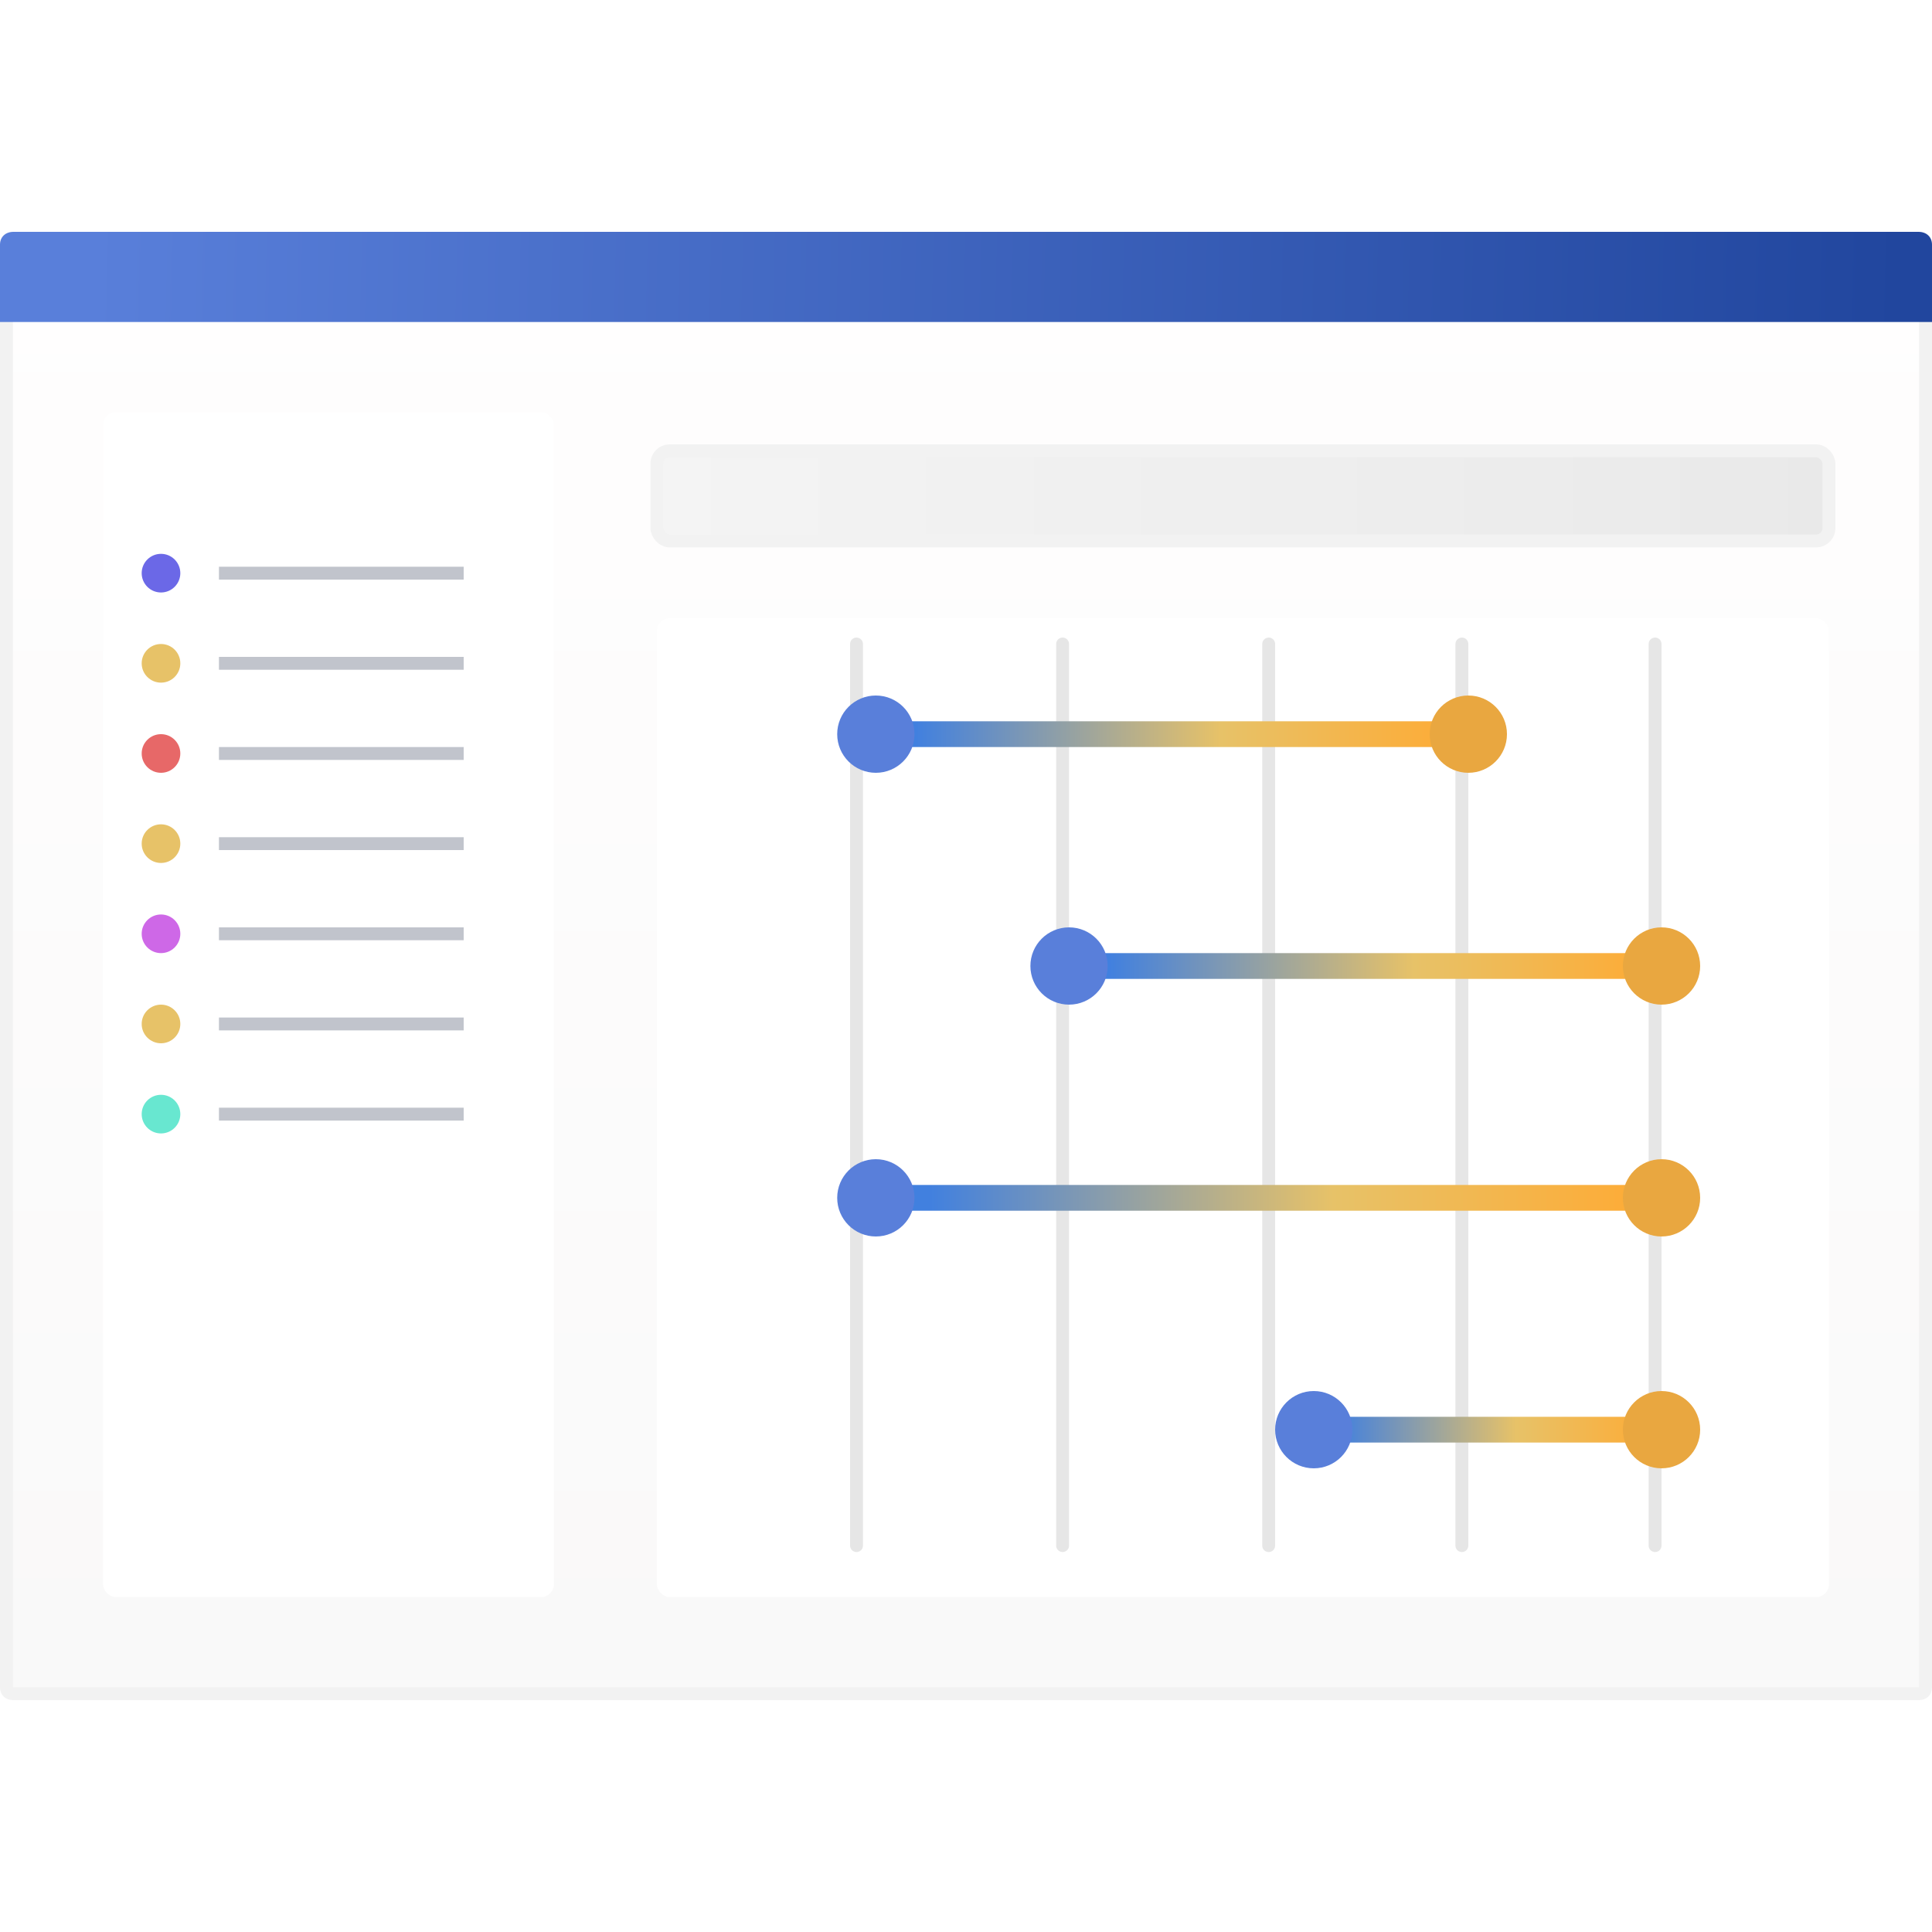 <svg width="150" height="150" viewBox="0 0 150 150" fill="none" xmlns="http://www.w3.org/2000/svg">
<path d="M148.944 131.5H1.056C0.845 131.5 0.711 131.435 0.634 131.362C0.56 131.291 0.5 131.178 0.5 131V19C0.5 18.822 0.56 18.709 0.634 18.638C0.711 18.565 0.845 18.5 1.056 18.5H148.944C149.155 18.5 149.289 18.565 149.366 18.638C149.44 18.709 149.5 18.822 149.5 19V131C149.5 131.178 149.44 131.291 149.366 131.362C149.289 131.435 149.155 131.5 148.944 131.5Z" fill="url(#paint0_linear_842_11758)" stroke="#F2F2F2"/>
<g filter="url(#filter0_d_842_11758)">
<rect x="51" y="47" width="91" height="76" rx="1" fill="url(#paint1_linear_842_11758)"/>
</g>
<rect x="51" y="35" width="91" height="7" rx="1" fill="url(#paint2_linear_842_11758)" stroke="#F2F2F2"/>
<path d="M150 25H0V19C0 18.4 0.423 18 1.056 18H148.944C149.577 18 150 18.4 150 19V25Z" fill="url(#paint3_linear_842_11758)"/>
<path d="M66.5 120L66.5 50" stroke="#E6E6E6" stroke-miterlimit="10" stroke-linecap="round"/>
<path d="M82.5 120L82.5 50" stroke="#E6E6E6" stroke-miterlimit="10" stroke-linecap="round"/>
<path d="M98.5 120L98.5 50" stroke="#E6E6E6" stroke-miterlimit="10" stroke-linecap="round"/>
<path d="M113.5 120L113.5 50" stroke="#E6E6E6" stroke-miterlimit="10" stroke-linecap="round"/>
<path d="M128.5 120L128.5 50" stroke="#E6E6E6" stroke-miterlimit="10" stroke-linecap="round"/>
<path d="M68 57H114" stroke="url(#paint4_linear_842_11758)" stroke-width="2" stroke-miterlimit="10" stroke-linecap="round" stroke-linejoin="round"/>
<circle cx="68" cy="57" r="3" fill="#597FDA"/>
<circle cx="114" cy="57" r="3" fill="#E9A740"/>
<path d="M83 75H129" stroke="url(#paint5_linear_842_11758)" stroke-width="2" stroke-miterlimit="10" stroke-linecap="round" stroke-linejoin="round"/>
<circle cx="83" cy="75" r="3" fill="#597FDA"/>
<circle cx="129" cy="75" r="3" fill="#E9A740"/>
<path d="M68 93H129" stroke="url(#paint6_linear_842_11758)" stroke-width="2" stroke-miterlimit="10" stroke-linecap="round" stroke-linejoin="round"/>
<circle cx="68" cy="93" r="3" fill="#597FDA"/>
<circle cx="129" cy="93" r="3" fill="#E9A740"/>
<path d="M102 111L129 111" stroke="url(#paint7_linear_842_11758)" stroke-width="2" stroke-miterlimit="10" stroke-linecap="round" stroke-linejoin="round"/>
<circle cx="102" cy="111" r="3" fill="#597FDA"/>
<circle cx="129" cy="111" r="3" fill="#E9A740"/>
<g filter="url(#filter1_d_842_11758)">
<rect x="8" y="31" width="35" height="92" rx="1" fill="url(#paint8_linear_842_11758)"/>
</g>
<circle cx="12.5" cy="44.5" r="1.5" fill="#6B68E7"/>
<circle cx="12.5" cy="51.5" r="1.5" fill="#E7C268"/>
<circle cx="12.5" cy="58.5" r="1.5" fill="#E76868"/>
<circle cx="12.5" cy="65.5" r="1.5" fill="#E7C268"/>
<circle cx="12.5" cy="72.5" r="1.5" fill="#CE68E7"/>
<circle cx="12.5" cy="79.5" r="1.5" fill="#E7C268"/>
<circle cx="12.5" cy="86.5" r="1.5" fill="#68E7D0"/>
<path d="M36 44.5L17 44.5" stroke="#C1C4CC"/>
<path d="M36 51.5L17 51.5" stroke="#C1C4CC"/>
<path d="M36 58.5L17 58.5" stroke="#C1C4CC"/>
<path d="M36 65.5L17 65.5" stroke="#C1C4CC"/>
<path d="M36 72.5L17 72.5" stroke="#C1C4CC"/>
<path d="M36 79.5L17 79.5" stroke="#C1C4CC"/>
<path d="M36 86.5L17 86.5" stroke="#C1C4CC"/>
<defs>
<filter id="filter0_d_842_11758" x="47" y="44" width="99" height="84" filterUnits="userSpaceOnUse" color-interpolation-filters="sRGB">
<feFlood flood-opacity="0" result="BackgroundImageFix"/>
<feColorMatrix in="SourceAlpha" type="matrix" values="0 0 0 0 0 0 0 0 0 0 0 0 0 0 0 0 0 0 127 0" result="hardAlpha"/>
<feOffset dy="1"/>
<feGaussianBlur stdDeviation="2"/>
<feComposite in2="hardAlpha" operator="out"/>
<feColorMatrix type="matrix" values="0 0 0 0 0 0 0 0 0 0 0 0 0 0 0 0 0 0 0.05 0"/>
<feBlend mode="normal" in2="BackgroundImageFix" result="effect1_dropShadow_842_11758"/>
<feBlend mode="normal" in="SourceGraphic" in2="effect1_dropShadow_842_11758" result="shape"/>
</filter>
<filter id="filter1_d_842_11758" x="4" y="28" width="43" height="100" filterUnits="userSpaceOnUse" color-interpolation-filters="sRGB">
<feFlood flood-opacity="0" result="BackgroundImageFix"/>
<feColorMatrix in="SourceAlpha" type="matrix" values="0 0 0 0 0 0 0 0 0 0 0 0 0 0 0 0 0 0 127 0" result="hardAlpha"/>
<feOffset dy="1"/>
<feGaussianBlur stdDeviation="2"/>
<feComposite in2="hardAlpha" operator="out"/>
<feColorMatrix type="matrix" values="0 0 0 0 0 0 0 0 0 0 0 0 0 0 0 0 0 0 0.05 0"/>
<feBlend mode="normal" in2="BackgroundImageFix" result="effect1_dropShadow_842_11758"/>
<feBlend mode="normal" in="SourceGraphic" in2="effect1_dropShadow_842_11758" result="shape"/>
</filter>
<linearGradient id="paint0_linear_842_11758" x1="96" y1="18" x2="96" y2="170" gradientUnits="userSpaceOnUse">
<stop stop-color="#FFFEFE"/>
<stop offset="1" stop-color="#F7F7F7"/>
</linearGradient>
<linearGradient id="paint1_linear_842_11758" x1="96.5" y1="47" x2="96.5" y2="123" gradientUnits="userSpaceOnUse">
<stop stop-color="white"/>
<stop offset="1" stop-color="white"/>
</linearGradient>
<linearGradient id="paint2_linear_842_11758" x1="51" y1="38" x2="143" y2="38" gradientUnits="userSpaceOnUse">
<stop stop-color="#F4F4F4"/>
<stop offset="1" stop-color="#E9E9E9"/>
</linearGradient>
<linearGradient id="paint3_linear_842_11758" x1="147.5" y1="25" x2="7.079" y2="21.668" gradientUnits="userSpaceOnUse">
<stop stop-color="#21469E"/>
<stop offset="1" stop-color="#597FDA"/>
</linearGradient>
<linearGradient id="paint4_linear_842_11758" x1="114" y1="57.873" x2="71.092" y2="57.873" gradientUnits="userSpaceOnUse">
<stop stop-color="#FFAA33"/>
<stop offset="0.448" stop-color="#E7C268"/>
<stop offset="1" stop-color="#4180DF"/>
</linearGradient>
<linearGradient id="paint5_linear_842_11758" x1="129" y1="75.873" x2="86.092" y2="75.873" gradientUnits="userSpaceOnUse">
<stop stop-color="#FFAA33"/>
<stop offset="0.448" stop-color="#E7C268"/>
<stop offset="1" stop-color="#4180DF"/>
</linearGradient>
<linearGradient id="paint6_linear_842_11758" x1="129" y1="93.873" x2="72.101" y2="93.873" gradientUnits="userSpaceOnUse">
<stop stop-color="#FFAA33"/>
<stop offset="0.448" stop-color="#E7C268"/>
<stop offset="1" stop-color="#4180DF"/>
</linearGradient>
<linearGradient id="paint7_linear_842_11758" x1="129" y1="111.873" x2="103.815" y2="111.873" gradientUnits="userSpaceOnUse">
<stop stop-color="#FFAA33"/>
<stop offset="0.448" stop-color="#E7C268"/>
<stop offset="1" stop-color="#4180DF"/>
</linearGradient>
<linearGradient id="paint8_linear_842_11758" x1="25.5" y1="31" x2="25.5" y2="123" gradientUnits="userSpaceOnUse">
<stop stop-color="white"/>
<stop offset="1" stop-color="white"/>
</linearGradient>
</defs>
</svg>
